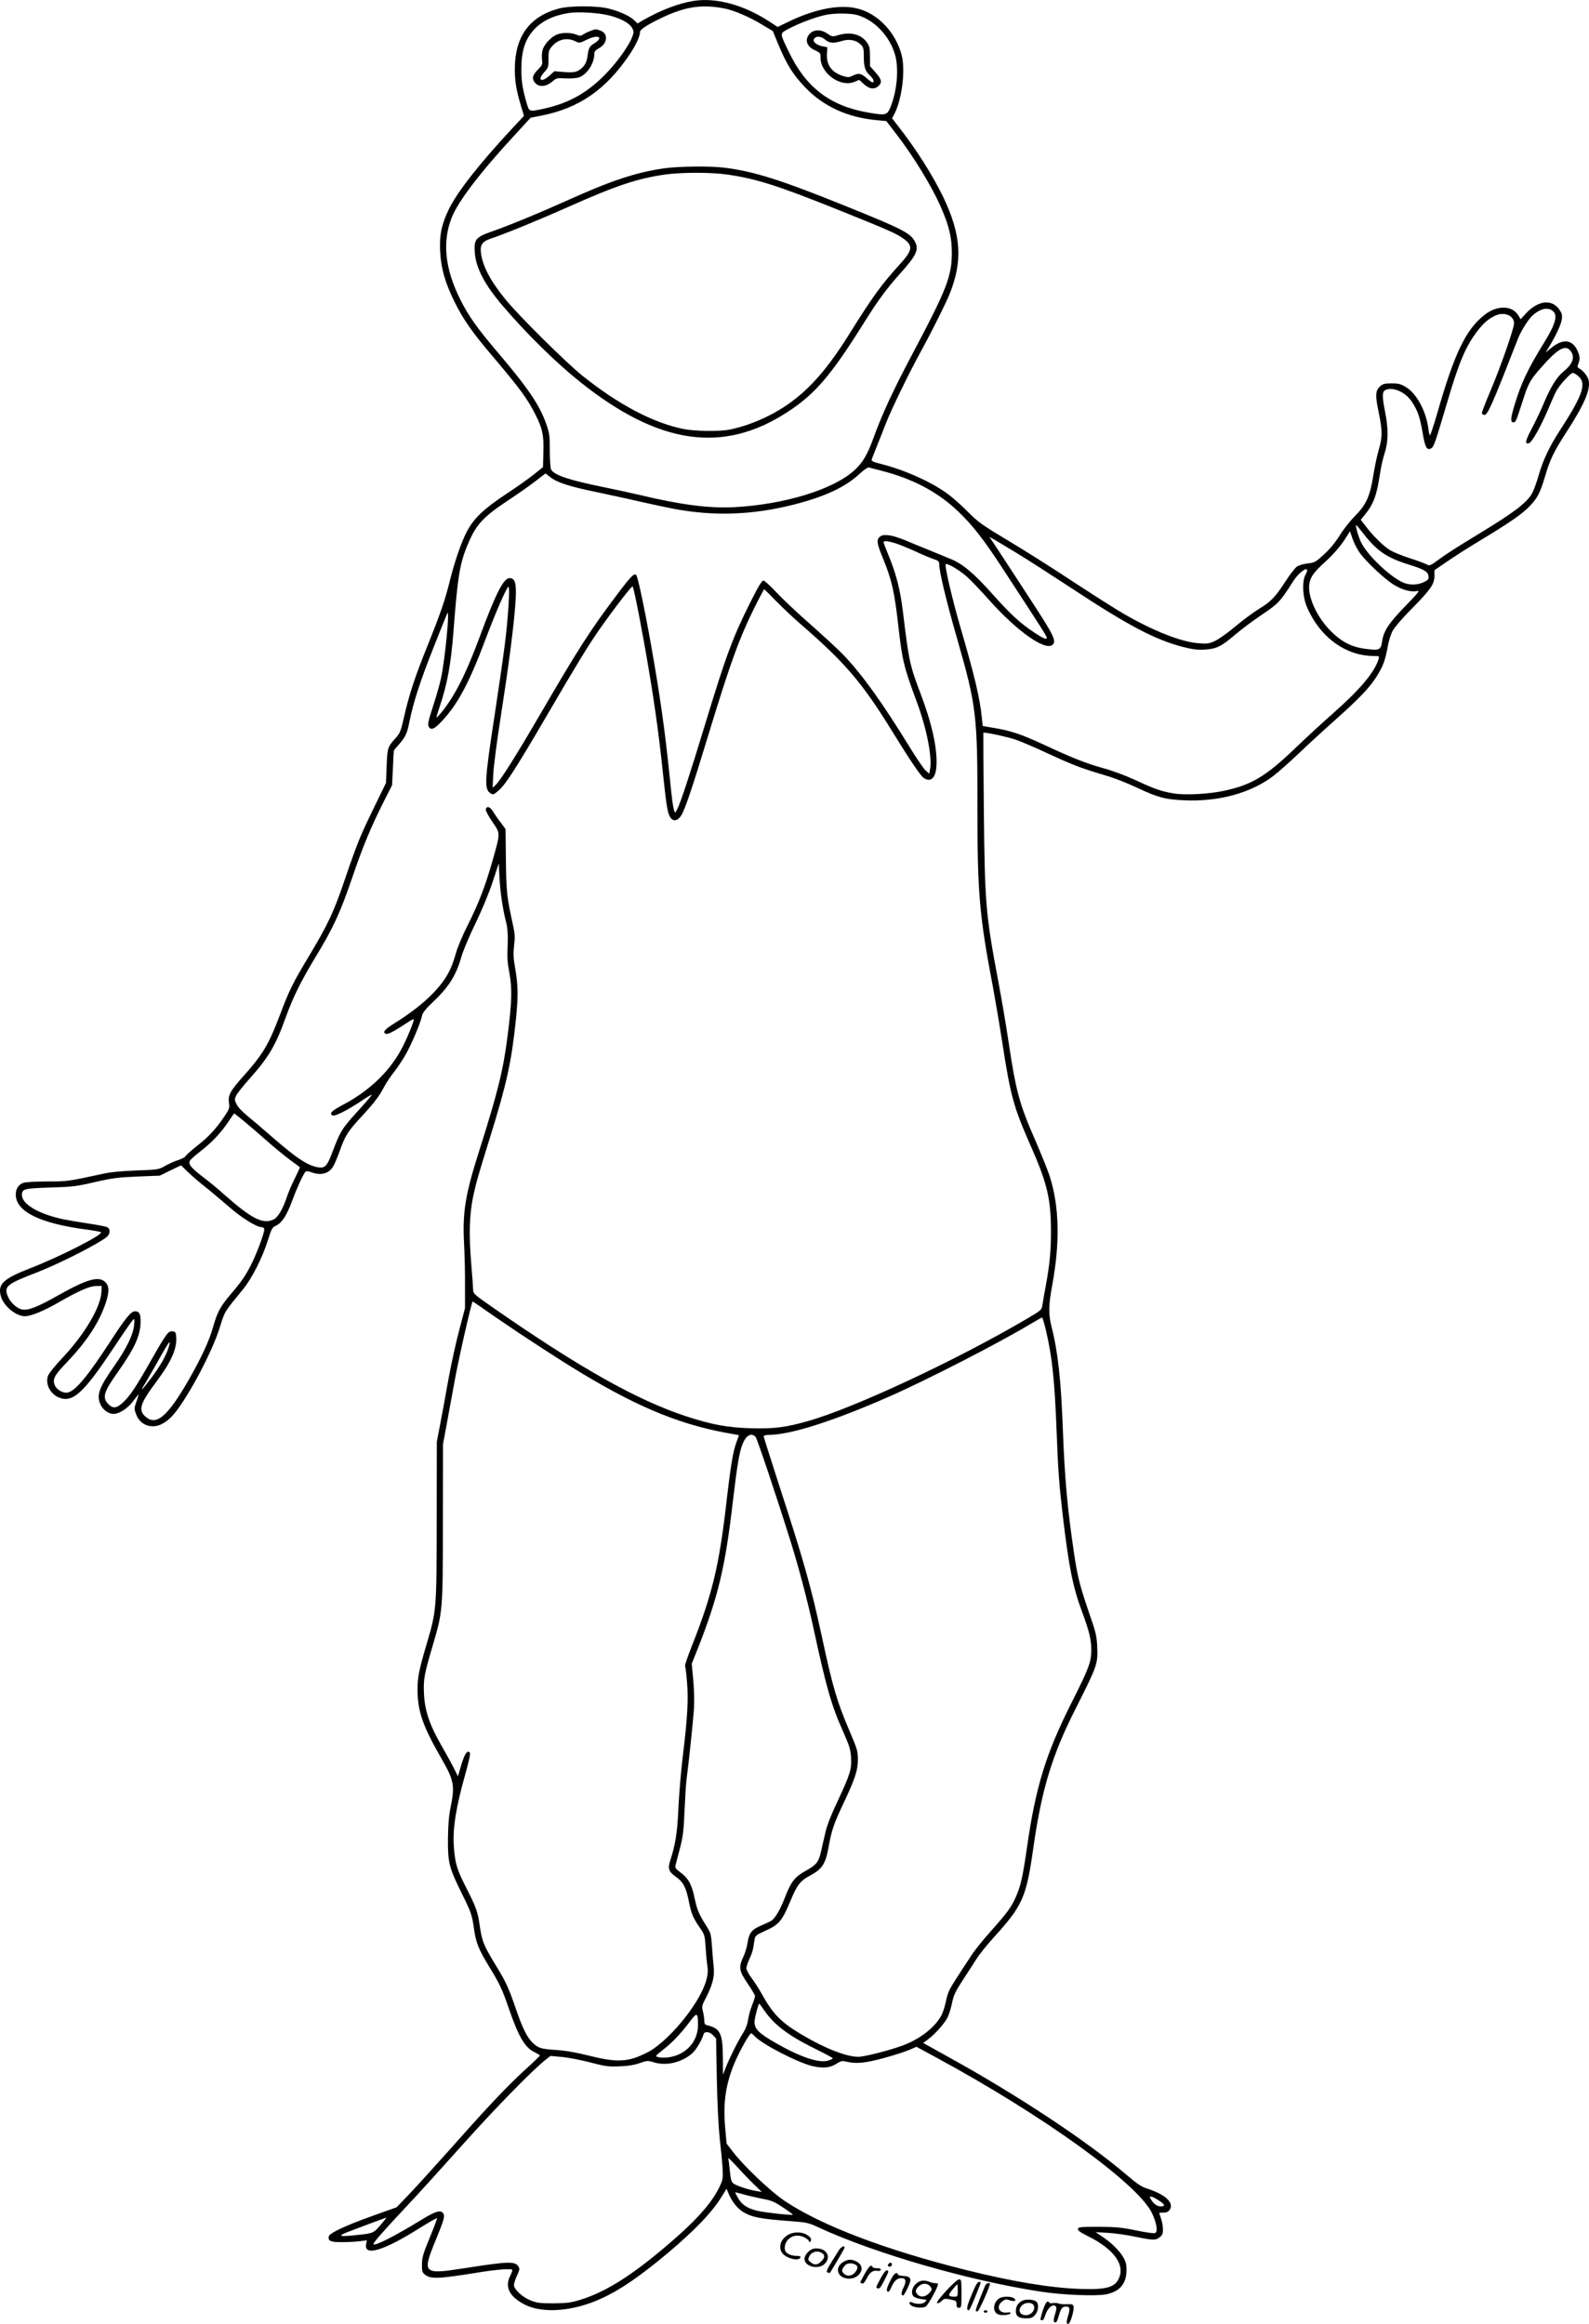 <?xml version="1.0" encoding="UTF-8"?>
<svg xmlns="http://www.w3.org/2000/svg" version="1.0" viewBox="0 0 1285.366 1879.607" preserveAspectRatio="xMidYMid meet">
  <g transform="translate(-77.254,1904.607) scale(0.1,-0.1)" fill="#000000" stroke="none">
    <path d="M6385 19039 c-119 -18 -268 -75 -408 -155 l-47 -28 -28 27 c-35 34 -119 72 -207 94 -98 24 -316 24 -405 -1 -235 -64 -352 -226 -353 -486 0 -103 11 -169 49 -298 l25 -83 -100 -107 c-262 -282 -437 -505 -506 -645 -60 -122 -79 -211 -72 -347 7 -136 40 -250 116 -405 70 -141 144 -248 308 -440 220 -260 283 -345 346 -471 58 -114 69 -167 65 -305 l-3 -121 -75 -60 c-41 -33 -145 -107 -231 -163 -177 -118 -254 -192 -311 -300 -44 -85 -99 -243 -138 -402 -38 -154 -79 -271 -183 -529 -98 -243 -145 -386 -186 -566 -25 -112 -33 -132 -64 -167 -69 -76 -71 -82 -77 -230 l-5 -137 -97 -199 c-113 -233 -134 -284 -235 -579 -91 -268 -136 -364 -287 -616 -134 -223 -163 -281 -236 -475 -93 -246 -139 -324 -295 -499 -111 -124 -130 -160 -120 -222 6 -39 2 -49 -36 -106 -69 -102 -127 -165 -221 -239 -49 -39 -92 -77 -94 -84 -3 -8 -29 -21 -57 -31 -29 -9 -77 -30 -107 -47 -54 -31 -58 -32 -235 -38 -126 -5 -210 -13 -280 -29 -272 -59 -277 -60 -441 -60 -89 0 -175 -5 -192 -11 -39 -13 -62 -48 -62 -94 0 -139 195 -235 580 -285 52 -7 101 -16 108 -20 29 -15 -324 -196 -569 -291 -221 -86 -266 -129 -240 -226 21 -79 121 -162 194 -163 48 0 148 40 263 106 172 99 261 138 313 138 l46 1 -2 -46 c-4 -121 -132 -340 -311 -531 -66 -70 -115 -131 -122 -152 -22 -67 21 -148 93 -175 108 -41 194 36 429 389 82 124 157 232 165 240 14 13 15 9 10 -44 -8 -78 -63 -190 -162 -331 -123 -175 -145 -236 -108 -312 18 -40 65 -73 102 -73 48 0 112 41 159 101 25 33 46 59 47 59 1 0 -7 -26 -18 -58 -20 -57 -20 -60 -3 -106 23 -61 73 -96 136 -96 59 0 123 40 179 110 119 151 300 494 360 685 43 138 33 122 191 315 72 89 155 253 200 396 29 93 35 103 66 117 48 23 86 82 129 199 36 98 87 210 107 235 7 9 19 8 50 -3 79 -28 140 -11 176 48 11 18 34 74 52 123 42 121 67 161 167 269 105 113 153 174 192 250 17 32 53 86 80 120 26 33 69 97 94 141 47 81 123 261 134 318 5 22 30 54 85 106 129 121 189 215 232 366 14 50 66 173 116 275 54 113 108 243 138 334 l49 149 6 -119 c7 -123 27 -255 54 -359 10 -38 14 -91 13 -145 -5 -153 -5 -164 14 -269 22 -122 19 -228 -14 -491 -35 -284 -79 -462 -229 -935 -114 -357 -138 -502 -125 -750 5 -93 9 -251 8 -350 l0 -180 -46 -175 c-26 -96 -66 -278 -89 -405 -22 -126 -53 -291 -67 -365 l-26 -135 -1 -640 c-1 -719 -1 -724 -81 -995 -63 -215 -74 -269 -74 -370 0 -173 42 -294 189 -550 109 -189 115 -224 75 -420 -11 -57 -17 -136 -18 -240 -1 -193 9 -230 115 -445 74 -150 79 -167 94 -269 17 -122 36 -172 124 -316 83 -135 107 -186 157 -332 80 -234 132 -323 209 -360 25 -12 45 -25 45 -28 0 -3 -54 -55 -120 -115 -148 -136 -285 -280 -600 -635 -135 -151 -288 -320 -342 -376 l-97 -101 -193 -69 c-221 -79 -351 -140 -356 -167 -7 -38 16 -47 112 -46 50 0 115 4 144 8 l52 7 -6 -31 c-19 -103 143 -54 440 134 71 44 132 79 134 76 2 -2 -24 -73 -59 -157 -54 -131 -63 -162 -63 -216 -1 -55 2 -66 22 -82 49 -40 102 -38 462 20 126 20 236 28 246 17 3 -3 -4 -23 -15 -46 -48 -93 -9 -171 118 -236 146 -74 393 -54 618 50 155 71 311 179 533 364 226 190 367 338 444 466 l36 58 16 -39 c27 -66 73 -122 119 -150 74 -43 138 -55 391 -74 122 -9 136 -12 220 -51 457 -211 1219 -431 1799 -519 174 -27 447 -37 527 -21 110 23 163 87 163 196 0 47 -6 70 -27 105 -32 54 -93 114 -168 165 l-55 37 100 -6 c55 -3 154 -17 220 -31 145 -30 165 -31 199 -4 21 16 26 29 26 63 0 24 -7 63 -15 86 -8 23 -15 44 -15 46 0 2 16 4 35 4 25 0 39 6 50 24 37 56 -37 124 -186 171 -43 14 -79 38 -155 103 -322 276 -879 645 -1445 958 l-209 116 37 27 c60 44 142 137 163 185 11 24 27 76 35 117 13 60 28 91 83 175 37 56 86 133 110 170 23 38 86 116 138 174 238 261 268 327 324 721 68 481 152 757 343 1134 177 351 181 362 175 504 -4 86 -11 115 -67 276 -71 207 -92 287 -120 475 -54 363 -76 607 -91 1010 -15 396 -40 625 -91 823 -26 104 -25 175 5 337 64 347 58 636 -20 882 -15 46 -66 173 -114 284 -132 301 -159 401 -220 809 -17 116 -53 328 -80 472 -105 557 -111 638 -119 1393 -3 344 -5 627 -4 629 5 8 192 -32 263 -56 41 -14 167 -68 280 -121 192 -88 249 -110 475 -177 49 -15 150 -55 225 -90 171 -80 226 -95 380 -102 279 -13 540 58 723 197 37 28 127 108 200 177 72 69 206 192 297 273 195 174 278 260 335 349 54 85 73 136 92 241 8 49 26 106 41 134 15 28 82 106 150 174 156 158 186 201 188 266 l0 50 99 68 c55 38 178 117 275 175 240 145 339 214 398 277 62 65 83 106 122 237 40 137 72 203 169 353 147 226 199 346 185 423 -6 33 -43 81 -77 99 -15 9 -16 15 -7 38 15 40 13 64 -10 112 -42 85 -117 91 -208 17 l-47 -38 28 45 c56 92 98 182 103 223 5 34 1 49 -18 77 -61 89 -171 78 -271 -28 l-44 -48 -16 27 c-49 86 -173 90 -276 8 -151 -118 -244 -312 -381 -791 -30 -103 -57 -185 -61 -183 -3 3 -9 26 -12 52 -17 140 -94 285 -181 338 -42 25 -59 30 -117 30 -57 0 -71 -4 -93 -24 -38 -35 -40 -72 -11 -210 31 -154 31 -197 0 -305 -14 -47 -34 -144 -45 -214 -26 -162 -58 -231 -149 -322 -36 -36 -91 -105 -121 -154 -36 -58 -80 -111 -128 -155 -68 -62 -76 -66 -130 -72 -32 -3 -71 -14 -87 -25 -16 -10 -58 -64 -93 -119 -82 -127 -118 -165 -217 -225 -44 -27 -129 -90 -190 -141 -60 -51 -134 -103 -164 -117 -47 -22 -63 -24 -130 -19 -141 10 -361 96 -606 237 -60 34 -245 152 -410 260 -165 109 -403 260 -530 335 -208 125 -239 147 -322 230 -50 51 -122 115 -160 143 -128 96 -346 195 -538 244 -69 17 -85 25 -81 37 2 9 20 54 39 101 19 47 52 130 73 185 43 112 186 407 287 591 91 166 200 386 232 464 106 266 93 474 -49 775 -85 178 -221 393 -369 582 l-48 62 20 39 c60 118 88 349 58 469 -47 183 -187 334 -351 378 -140 38 -336 3 -547 -96 l-106 -51 -72 47 c-204 132 -425 192 -606 164z m245 -61 c77 -14 205 -69 307 -131 l87 -52 41 -100 c69 -167 120 -250 219 -354 148 -155 345 -246 581 -267 l77 -7 70 -91 c150 -193 302 -442 378 -620 61 -142 82 -233 82 -356 0 -186 -43 -297 -302 -785 -170 -320 -259 -511 -329 -704 -51 -142 -90 -209 -161 -272 -170 -153 -562 -273 -965 -295 -203 -11 -435 19 -765 98 -69 16 -201 45 -295 64 -281 57 -400 97 -425 143 -5 11 -10 80 -10 153 0 120 -3 141 -29 215 -52 150 -145 288 -388 574 -168 197 -242 301 -308 434 -124 249 -146 467 -68 662 53 133 231 366 514 672 l124 135 88 17 c306 61 522 211 713 495 52 78 84 148 84 183 0 20 71 64 190 120 181 84 313 103 490 69z m-925 -58 c93 -24 164 -64 183 -104 12 -24 12 -34 -2 -70 -27 -71 -116 -196 -210 -294 -147 -153 -296 -238 -495 -283 -131 -29 -127 -30 -150 49 -32 112 -41 169 -41 270 0 146 30 240 101 317 66 72 158 116 283 136 79 12 242 2 331 -21z m2060 -18 c118 -56 215 -176 250 -307 29 -112 13 -286 -39 -415 -27 -66 -38 -69 -177 -45 -311 53 -506 202 -645 490 -75 156 -74 148 -12 183 75 42 220 98 303 116 44 10 104 14 161 12 78 -3 102 -8 159 -34z m5556 -2363 c58 -31 42 -102 -59 -266 -131 -211 -187 -330 -242 -516 -29 -97 -30 -127 -4 -127 17 0 21 10 68 155 51 162 64 186 161 295 126 143 187 178 228 133 43 -49 25 -109 -51 -170 -54 -44 -102 -119 -157 -248 -25 -61 -71 -157 -101 -214 -54 -101 -60 -133 -20 -118 22 9 94 137 148 264 26 62 57 132 69 155 25 48 116 148 135 148 8 0 28 -13 46 -28 66 -60 33 -154 -155 -443 -82 -128 -131 -231 -167 -354 -17 -61 -42 -128 -55 -151 -45 -77 -144 -152 -430 -326 -186 -113 -247 -152 -329 -211 -60 -45 -71 -49 -89 -38 -11 7 -74 31 -140 52 -66 21 -141 52 -166 69 -52 33 -141 121 -194 194 l-37 48 34 42 c69 84 95 156 120 321 8 55 24 129 36 165 34 104 35 204 6 349 -25 128 -24 162 9 175 61 23 159 -22 208 -97 48 -73 65 -123 87 -249 20 -120 34 -147 68 -129 23 12 33 41 127 359 99 339 153 466 251 594 51 65 92 100 149 124 70 29 145 -4 145 -65 0 -42 -109 -353 -190 -544 -38 -90 -70 -171 -70 -181 0 -9 8 -16 20 -16 27 0 63 82 272 618 24 62 85 158 119 188 55 49 110 65 150 43z m-5424 -1299 c259 -65 465 -174 633 -337 108 -103 202 -224 342 -438 339 -519 368 -564 368 -579 0 -16 -33 -2 -98 42 -117 77 -194 148 -342 314 -150 168 -240 243 -335 282 -33 14 -112 46 -175 72 -63 25 -152 62 -197 81 -105 43 -175 53 -203 28 -29 -26 -25 -53 24 -173 72 -174 94 -270 126 -555 31 -273 44 -326 150 -612 79 -213 124 -442 106 -541 l-7 -36 -31 28 c-16 16 -73 99 -125 184 -229 372 -381 583 -536 747 -40 42 -158 151 -262 243 -105 92 -231 210 -280 263 -50 54 -98 97 -107 97 -13 0 -42 -48 -104 -172 -145 -289 -198 -432 -370 -998 -122 -402 -198 -631 -223 -679 -16 -30 -19 -32 -24 -15 -13 46 -17 80 -37 274 -38 374 -78 658 -151 1070 -52 292 -107 552 -120 565 -17 17 -41 -7 -157 -161 -212 -281 -310 -433 -622 -969 -198 -340 -321 -535 -360 -570 l-23 -20 6 110 c2 61 30 272 61 470 64 411 100 690 116 886 14 181 4 229 -46 229 -48 0 -112 -125 -243 -480 -111 -299 -199 -472 -309 -608 -19 -23 -36 -41 -38 -39 -2 2 10 44 27 93 59 175 89 337 109 594 35 462 52 562 120 721 65 154 124 217 332 354 73 48 169 116 213 150 l80 62 43 -33 c54 -42 155 -74 374 -119 94 -20 249 -53 342 -75 94 -21 218 -48 276 -59 327 -62 644 -51 978 35 247 63 412 140 526 246 33 31 68 55 76 53 8 -2 52 -13 97 -25z m3909 -516 c104 -133 186 -189 355 -242 122 -38 157 -56 165 -87 8 -31 0 -42 -44 -61 -55 -23 -119 -21 -172 6 -112 57 -286 227 -330 325 -23 50 -46 135 -36 135 1 0 29 -34 62 -76z m-34 -150 c51 -70 196 -207 268 -253 68 -44 144 -66 192 -56 30 7 21 -5 -93 -123 -134 -138 -175 -200 -187 -287 -10 -66 -22 -71 -126 -58 -118 14 -199 55 -291 147 -111 112 -187 279 -171 379 10 59 33 92 135 185 58 53 110 113 143 162 l51 79 21 -62 c12 -34 38 -85 58 -113z m-2782 3 c91 -55 282 -178 425 -272 480 -317 697 -432 928 -492 79 -20 116 -24 176 -21 95 6 133 25 248 123 49 42 144 113 213 159 132 88 151 109 249 264 58 94 152 147 104 60 -29 -53 -24 -176 10 -257 103 -246 313 -401 545 -401 40 0 43 -2 37 -22 -33 -109 -146 -244 -365 -438 -90 -79 -233 -211 -318 -293 -232 -222 -348 -290 -567 -337 -127 -27 -318 -37 -411 -21 -99 17 -151 35 -304 106 -82 38 -188 78 -270 100 -136 38 -244 81 -485 193 -163 76 -258 108 -384 129 l-99 17 -7 66 c-17 165 -56 330 -179 752 -61 211 -121 468 -114 489 5 16 100 -38 165 -93 33 -29 117 -116 186 -194 228 -256 459 -418 515 -362 31 31 9 76 -180 365 -130 200 -264 405 -312 477 l-20 29 25 -13 c13 -7 98 -58 189 -113z m-981 77 c29 -8 105 -39 169 -68 65 -30 134 -59 155 -65 30 -10 37 -17 37 -38 0 -60 56 -293 144 -600 157 -547 166 -617 165 -1378 0 -683 16 -869 126 -1445 18 -97 52 -297 75 -445 66 -429 91 -521 225 -825 139 -314 168 -437 169 -700 0 -166 -10 -271 -44 -455 -10 -55 -22 -119 -25 -143 -7 -42 -8 -43 -123 -111 -573 -337 -1401 -724 -1777 -830 -181 -51 -272 -62 -457 -57 -188 5 -314 28 -523 96 -398 130 -871 396 -1582 892 -127 88 -143 102 -143 127 0 16 -7 116 -16 222 -19 228 -14 393 15 532 26 122 34 150 137 482 135 434 174 612 209 947 20 194 19 283 -4 415 -16 90 -17 125 -10 190 8 64 7 94 -6 154 -53 241 -57 278 -60 537 l-3 252 -39 53 c-22 28 -50 69 -63 90 -23 39 -52 47 -58 16 -2 -9 22 -54 53 -100 67 -98 67 -83 -1 -324 -58 -203 -113 -344 -202 -520 -39 -77 -80 -176 -92 -220 -12 -44 -33 -104 -47 -132 -67 -144 -224 -294 -455 -437 -76 -47 -94 -71 -63 -82 15 -6 71 23 168 88 31 21 57 34 57 29 0 -20 -47 -136 -88 -217 -100 -199 -269 -362 -500 -482 -79 -42 -100 -66 -66 -79 19 -7 134 53 237 123 42 29 77 49 77 45 0 -4 -39 -50 -86 -102 -156 -170 -167 -187 -235 -368 -40 -106 -58 -125 -111 -117 -86 14 -173 71 -372 244 -67 59 -156 135 -197 168 -45 37 -83 76 -93 99 -17 35 -17 41 -3 70 8 17 58 80 110 138 153 172 209 266 292 497 58 161 121 288 238 482 145 238 201 360 298 643 86 254 150 407 257 620 l66 130 7 140 c3 77 7 141 8 142 0 1 19 23 41 48 54 63 65 86 85 185 32 159 86 324 191 590 58 146 109 274 115 285 22 46 -19 -379 -51 -525 -10 -47 -39 -149 -65 -228 -37 -113 -44 -146 -35 -162 18 -34 45 -23 108 44 129 139 220 309 352 661 82 218 172 425 186 425 13 0 -4 -273 -31 -475 -14 -110 -50 -360 -80 -555 -81 -527 -86 -603 -39 -637 25 -18 29 -17 73 22 57 51 143 186 395 617 226 388 332 561 414 678 128 182 266 360 272 353 11 -12 83 -385 134 -693 49 -292 85 -560 116 -863 24 -229 35 -288 59 -318 25 -31 62 -19 88 28 31 55 90 232 209 623 188 617 255 803 395 1083 33 64 61 117 63 117 2 0 46 -43 97 -96 52 -53 141 -137 199 -187 358 -310 495 -470 736 -860 145 -236 232 -364 257 -382 56 -39 97 -5 104 88 11 137 -33 344 -128 593 -88 233 -94 261 -144 674 -21 166 -52 290 -110 432 -25 60 -45 113 -45 118 0 14 29 12 89 -6z m-5257 -4681 c45 -38 127 -108 182 -157 56 -49 137 -116 181 -149 44 -32 81 -60 83 -62 2 -1 -17 -42 -41 -91 -25 -49 -52 -114 -62 -144 -30 -93 -72 -168 -105 -185 -87 -45 -177 -1 -400 196 -52 47 -132 113 -178 147 -95 73 -118 102 -103 130 5 10 46 46 90 80 91 71 164 149 224 240 23 34 42 62 44 62 2 0 40 -30 85 -67z m-460 -406 c29 -28 91 -82 138 -119 47 -37 135 -111 195 -163 105 -92 224 -165 266 -165 12 0 19 -7 19 -19 0 -31 -59 -189 -102 -276 -50 -99 -79 -141 -169 -247 -84 -99 -108 -143 -143 -266 -31 -111 -95 -249 -200 -432 -169 -293 -260 -370 -348 -291 -59 53 -42 106 92 285 118 158 165 264 158 358 -3 38 -6 43 -30 46 -34 4 -49 -16 -178 -243 -119 -209 -164 -276 -217 -327 -55 -53 -85 -58 -123 -20 -53 54 -40 98 79 265 135 192 181 294 181 407 0 60 -11 80 -45 80 -32 0 -73 -49 -191 -230 -191 -294 -287 -410 -352 -427 -36 -9 -91 21 -106 59 -21 48 -4 80 99 187 159 167 257 316 311 473 32 94 31 141 -1 173 -52 53 -147 26 -380 -105 -171 -97 -246 -126 -296 -115 -44 10 -95 59 -115 110 -29 77 -6 96 241 191 181 70 506 236 563 287 27 25 29 63 2 77 -11 6 -80 19 -153 30 -72 11 -163 26 -202 34 -198 42 -335 122 -335 196 0 50 16 54 229 61 179 5 210 9 361 44 144 33 188 38 345 45 l180 7 84 41 c47 23 86 42 88 42 1 0 26 -24 55 -53z m2494 -1178 c215 -148 510 -340 694 -451 480 -289 822 -425 1233 -493 20 -3 37 -7 37 -8 0 -1 -9 -25 -19 -53 -28 -74 -47 -185 -81 -479 -60 -524 -115 -753 -281 -1172 -33 -84 -58 -157 -55 -162 3 -5 11 -63 16 -130 12 -140 4 -289 -36 -616 -14 -115 -29 -300 -34 -410 -9 -197 -24 -288 -66 -418 -21 -65 -13 -89 46 -131 60 -43 82 -85 104 -196 21 -104 33 -132 87 -212 43 -62 43 -65 50 -173 4 -60 11 -126 14 -146 17 -88 -41 -226 -164 -390 -101 -134 -227 -254 -317 -301 -156 -81 -245 -87 -475 -29 -104 26 -190 41 -264 46 -127 8 -148 15 -193 58 -45 42 -85 123 -137 277 -59 170 -79 215 -165 355 -95 156 -108 190 -126 310 -17 121 -29 153 -114 320 -72 141 -87 194 -96 324 -11 146 17 321 93 589 33 119 43 166 35 174 -20 20 -41 -11 -69 -104 l-26 -89 -32 63 c-17 35 -63 119 -103 188 -96 168 -134 281 -140 420 -5 115 2 153 72 390 80 272 81 277 81 990 l1 635 27 145 c15 80 45 244 67 365 30 170 138 644 146 645 1 0 87 -59 190 -131z m4448 -106 c50 -213 70 -404 86 -823 11 -304 21 -432 51 -685 48 -405 81 -569 155 -767 58 -157 74 -223 74 -307 0 -97 -18 -146 -157 -422 -210 -416 -293 -685 -363 -1176 -34 -236 -51 -312 -90 -400 -39 -86 -71 -129 -199 -273 -62 -69 -133 -157 -159 -197 -26 -39 -69 -106 -97 -148 -84 -129 -94 -149 -110 -223 -8 -40 -24 -91 -36 -114 -50 -98 -176 -196 -316 -247 -111 -41 -309 -91 -358 -91 -96 0 -272 69 -458 180 -170 101 -233 166 -329 340 -20 36 -55 89 -77 119 -23 30 -41 65 -41 77 0 12 11 46 25 76 14 29 27 68 30 86 3 17 8 48 11 68 5 33 10 38 82 71 118 53 139 78 212 252 50 121 78 156 152 195 102 55 128 94 153 232 25 140 42 188 125 364 91 193 113 261 112 351 0 60 -7 84 -70 230 -101 237 -134 352 -222 761 -87 401 -146 611 -346 1224 -68 210 -124 387 -124 393 0 6 17 11 38 11 176 0 522 110 977 310 307 135 883 431 1145 588 47 28 88 51 92 52 3 0 18 -48 32 -107z m-7096 -130 c-18 -65 -68 -154 -140 -250 -39 -51 -72 -93 -75 -93 -3 0 1 10 9 23 9 12 55 92 103 177 109 194 122 211 103 143z m4746 -728 c13 -14 166 -470 285 -850 65 -207 135 -474 181 -685 105 -488 148 -639 243 -850 51 -116 60 -145 64 -210 6 -93 -8 -137 -113 -361 -48 -101 -83 -191 -94 -242 -11 -45 -26 -113 -35 -152 -20 -90 -36 -111 -124 -160 -88 -49 -119 -87 -167 -211 -41 -107 -83 -177 -116 -196 -13 -7 -50 -24 -82 -38 -73 -31 -94 -59 -106 -136 -4 -32 -20 -84 -34 -114 -40 -86 -36 -114 34 -217 33 -48 60 -94 60 -102 0 -8 -11 -42 -24 -75 -14 -34 -28 -86 -32 -116 -5 -35 -19 -73 -39 -105 -42 -65 -111 -204 -141 -280 l-23 -60 -1 140 c-1 191 -21 234 -122 259 -23 5 -28 12 -28 37 0 16 -5 50 -11 75 -11 42 -9 48 24 112 52 99 71 172 63 246 -4 33 -10 109 -14 167 -7 97 -10 111 -41 160 -66 104 -79 135 -100 234 -24 113 -51 161 -119 210 -31 23 -40 35 -36 50 3 11 19 72 35 135 26 99 32 143 39 314 5 110 12 218 15 240 20 151 55 489 61 581 4 65 1 163 -6 237 l-12 127 53 133 c161 410 218 650 279 1173 36 307 54 413 82 478 28 65 68 86 102 52z m71 -4640 c81 -118 200 -207 417 -313 75 -37 137 -70 137 -74 1 -3 -15 -12 -35 -18 -73 -24 -224 26 -425 141 -139 79 -174 115 -173 173 1 33 31 146 39 146 1 0 19 -25 40 -55z m-536 -111 c2 -141 -98 -251 -244 -269 -27 -3 -62 -2 -77 2 -27 8 -27 9 42 63 72 56 144 132 220 234 50 66 58 62 59 -30z m122 -90 l24 -26 6 -331 c4 -199 14 -388 23 -472 9 -77 19 -183 23 -236 5 -89 4 -100 -20 -152 -54 -117 -158 -242 -331 -397 -337 -300 -577 -458 -801 -526 -77 -23 -108 -27 -215 -28 -108 0 -133 3 -184 23 -68 27 -136 90 -136 125 0 13 11 48 25 77 21 46 23 56 11 73 -29 44 -77 42 -444 -15 -325 -51 -335 -41 -230 216 70 170 80 203 68 225 -19 35 -61 24 -176 -47 -221 -135 -376 -214 -391 -199 -7 6 84 111 268 306 96 102 298 325 450 495 255 286 561 600 669 686 l45 36 90 -8 c50 -4 153 -24 230 -44 127 -33 150 -36 240 -32 69 2 119 11 162 26 60 21 63 22 119 5 100 -29 222 1 306 74 31 28 78 105 92 155 8 25 49 21 77 -9z m335 -6 c58 -65 353 -217 472 -244 87 -19 141 -13 194 22 34 21 43 23 80 14 80 -18 148 -11 300 30 82 22 174 52 206 66 l58 25 164 -89 c857 -464 1625 -1017 1740 -1254 39 -81 51 -154 26 -164 -9 -4 -78 6 -154 22 -117 24 -161 28 -302 29 -147 0 -165 -2 -168 -17 -2 -13 19 -28 83 -60 191 -94 287 -213 257 -317 -29 -95 -96 -117 -332 -108 -238 9 -541 60 -915 153 -651 163 -1164 358 -1460 555 -118 78 -339 288 -428 406 l-47 61 -11 124 c-19 207 4 361 79 537 43 98 118 231 131 231 4 0 16 -10 27 -22z m-12 -1192 l71 -69 -41 7 c-67 10 -174 46 -193 65 -13 13 -20 42 -25 101 -4 45 -10 90 -13 99 -3 9 25 -18 63 -59 37 -41 99 -106 138 -144z m69 -123 c81 -15 101 -23 174 -72 46 -30 81 -56 79 -58 -7 -7 -233 18 -290 32 -79 20 -121 48 -151 99 -14 24 -25 45 -25 48 0 3 27 -3 61 -13 33 -10 102 -26 152 -36z m3210 -13 c54 -34 60 -50 17 -50 -29 0 -60 24 -81 63 -15 26 10 22 64 -13z m-6281 -187 c-66 -79 -68 -80 -187 -93 -152 -17 -177 -12 -100 19 67 26 318 120 323 121 2 0 -14 -21 -36 -47z M6140 17684 c-224 -33 -422 -98 -781 -260 -229 -103 -466 -201 -618 -254 -120 -43 -135 -62 -128 -166 9 -126 80 -261 229 -435 192 -225 428 -456 623 -612 637 -509 1158 -584 1680 -242 224 146 351 296 625 734 106 169 173 261 288 389 127 142 149 189 117 251 -37 72 -97 103 -571 294 -515 208 -732 277 -974 307 -115 14 -374 11 -490 -6z m510 -49 c239 -34 409 -88 900 -285 403 -162 465 -189 525 -230 86 -59 82 -96 -23 -211 -151 -166 -222 -264 -412 -569 -169 -269 -308 -431 -478 -553 -143 -103 -324 -183 -490 -216 -79 -16 -281 -13 -370 5 -247 50 -525 197 -817 430 -132 106 -511 481 -621 615 -124 151 -188 274 -201 379 -8 66 11 93 79 116 108 35 400 155 628 257 389 173 563 231 787 262 133 18 366 18 493 0z M5549 18796 c-19 -7 -46 -20 -58 -28 -20 -14 -27 -14 -57 -2 -43 18 -115 18 -158 0 -46 -19 -101 -78 -114 -123 -6 -21 -8 -57 -5 -80 5 -37 2 -44 -30 -77 -45 -45 -53 -70 -33 -101 31 -47 92 -45 148 3 31 27 37 28 105 24 40 -2 87 1 106 7 67 22 127 113 127 191 0 19 9 30 36 45 73 39 79 121 12 144 -37 13 -34 13 -79 -3z m71 -61 c0 -8 -18 -26 -39 -39 -42 -27 -46 -35 -57 -109 -7 -54 -32 -90 -77 -114 -24 -12 -48 -14 -111 -10 l-79 7 -39 -35 c-66 -60 -102 -39 -44 26 34 37 36 43 35 105 -1 51 3 72 18 92 50 68 126 89 198 55 35 -17 37 -16 88 9 59 30 107 36 107 13z M7325 18775 c-47 -46 -29 -106 41 -136 41 -19 44 -22 44 -60 0 -127 162 -242 274 -195 l39 16 38 -35 c45 -40 84 -45 117 -15 32 30 27 53 -23 110 l-45 51 0 78 c0 64 -4 84 -23 111 -46 69 -135 92 -237 61 -43 -13 -47 -13 -84 13 -51 35 -108 35 -141 1z m123 -50 c34 -29 66 -31 136 -10 59 18 115 7 152 -30 21 -21 24 -33 24 -100 0 -82 11 -114 54 -154 26 -25 34 -51 16 -51 -5 0 -27 16 -49 35 -43 39 -63 42 -111 19 -27 -14 -38 -15 -74 -4 -93 28 -139 88 -134 177 l3 57 -41 8 c-52 11 -83 41 -64 63 18 22 55 18 88 -10z M7155 974 c-61 -31 -87 -92 -61 -142 25 -49 141 -82 154 -44 2 8 -8 12 -33 12 -37 0 -74 14 -87 34 -14 21 -8 63 12 89 31 39 79 51 128 32 22 -9 43 -24 47 -33 5 -14 7 -14 15 -2 11 17 -3 36 -41 56 -36 18 -96 18 -134 -2z M7556 842 c-96 -153 -105 -170 -89 -176 9 -4 17 -5 18 -4 9 10 116 192 118 200 6 28 -25 15 -47 -20z M7309 831 c-17 -17 -29 -40 -29 -55 0 -63 113 -91 164 -40 54 54 17 124 -66 124 -30 0 -46 -7 -69 -29z m119 -13 c19 -16 15 -36 -13 -63 -29 -30 -55 -32 -86 -6 -21 17 -22 22 -11 45 19 42 72 54 110 24z M7593 750 c-63 -38 -54 -111 16 -130 101 -27 181 80 99 130 -42 25 -74 25 -115 0z m98 -20 c24 -14 24 -31 -2 -64 -25 -31 -68 -35 -93 -7 -18 20 -16 31 12 64 17 19 53 22 83 7z M7961 736 c-9 -10 -9 -16 -1 -21 17 -10 37 12 24 25 -8 8 -15 6 -23 -4z M7769 658 c-19 -35 -35 -66 -37 -69 -2 -4 4 -9 13 -12 11 -5 22 8 40 43 25 49 50 66 90 58 10 -2 20 3 22 10 3 8 -7 12 -31 12 -20 0 -36 5 -36 10 0 6 -6 10 -14 10 -7 0 -28 -28 -47 -62z M7897 620 c-42 -78 -42 -76 -22 -84 11 -4 25 14 50 64 40 79 39 76 22 83 -8 3 -27 -21 -50 -63z M7972 594 c-30 -60 -33 -84 -13 -84 5 0 14 14 21 30 22 54 49 80 81 80 40 0 46 -23 20 -77 -20 -41 -21 -63 -2 -63 4 0 20 27 36 61 36 75 29 93 -39 97 -26 2 -44 7 -41 13 4 5 -2 9 -12 9 -13 0 -29 -20 -51 -66z M8427 518 c-55 -60 -81 -96 -74 -100 7 -4 22 3 35 16 21 21 28 22 73 13 45 -9 49 -12 49 -38 0 -22 5 -29 20 -29 19 0 20 7 20 115 0 106 -1 115 -19 115 -11 0 -54 -38 -104 -92z m93 2 c0 -46 -2 -50 -24 -50 -55 0 -58 9 -20 56 20 24 38 44 40 44 2 0 4 -22 4 -50z M8179 571 c-33 -33 -39 -80 -13 -102 9 -7 37 -16 62 -19 44 -5 45 -6 27 -23 -18 -19 -68 -20 -107 -3 -13 6 -18 4 -18 -7 0 -29 92 -48 131 -27 18 10 99 157 99 180 0 6 -8 10 -17 9 -10 -1 -31 3 -46 9 -48 20 -86 15 -118 -17z m119 -19 c17 -22 15 -29 -13 -57 -28 -28 -66 -32 -89 -9 -19 19 -20 35 -3 56 31 39 78 43 105 10z M8632 485 c-40 -95 -45 -125 -23 -125 7 0 31 53 82 183 18 44 18 47 1 47 -12 0 -29 -29 -60 -105z M8741 558 c-5 -13 -25 -63 -45 -112 -36 -90 -38 -103 -14 -93 12 4 98 199 98 220 0 17 -31 5 -39 -15z M8854 455 c-53 -36 -53 -117 -1 -130 34 -9 90 -2 94 11 2 6 -8 9 -26 6 -69 -10 -95 50 -39 91 22 17 31 18 58 8 39 -13 61 -4 35 16 -25 17 -95 17 -121 -2z M9038 435 c-33 -19 -48 -44 -48 -83 0 -40 24 -57 82 -57 42 0 53 4 74 28 27 32 32 88 9 107 -23 19 -87 22 -117 5z m90 -27 c30 -30 -6 -88 -56 -88 -52 0 -69 43 -32 80 22 22 69 27 88 8z M9207 355 c-14 -41 -21 -75 -16 -75 5 0 12 0 17 0 4 0 14 21 23 48 18 53 59 86 81 64 9 -9 8 -23 -5 -64 -11 -34 -13 -56 -7 -62 14 -14 24 0 39 54 16 56 27 70 56 70 31 0 35 -16 19 -70 -17 -57 -17 -70 0 -70 17 0 52 121 42 145 -5 13 -17 16 -54 14 -26 -1 -55 1 -65 5 -9 5 -31 6 -47 4 -17 -3 -30 -1 -30 4 0 4 -6 8 -14 8 -9 0 -24 -29 -39 -75z M8730 350 c0 -5 7 -10 15 -10 8 0 15 5 15 10 0 6 -7 10 -15 10 -8 0 -15 -4 -15 -10z"></path>
  </g>
</svg>
